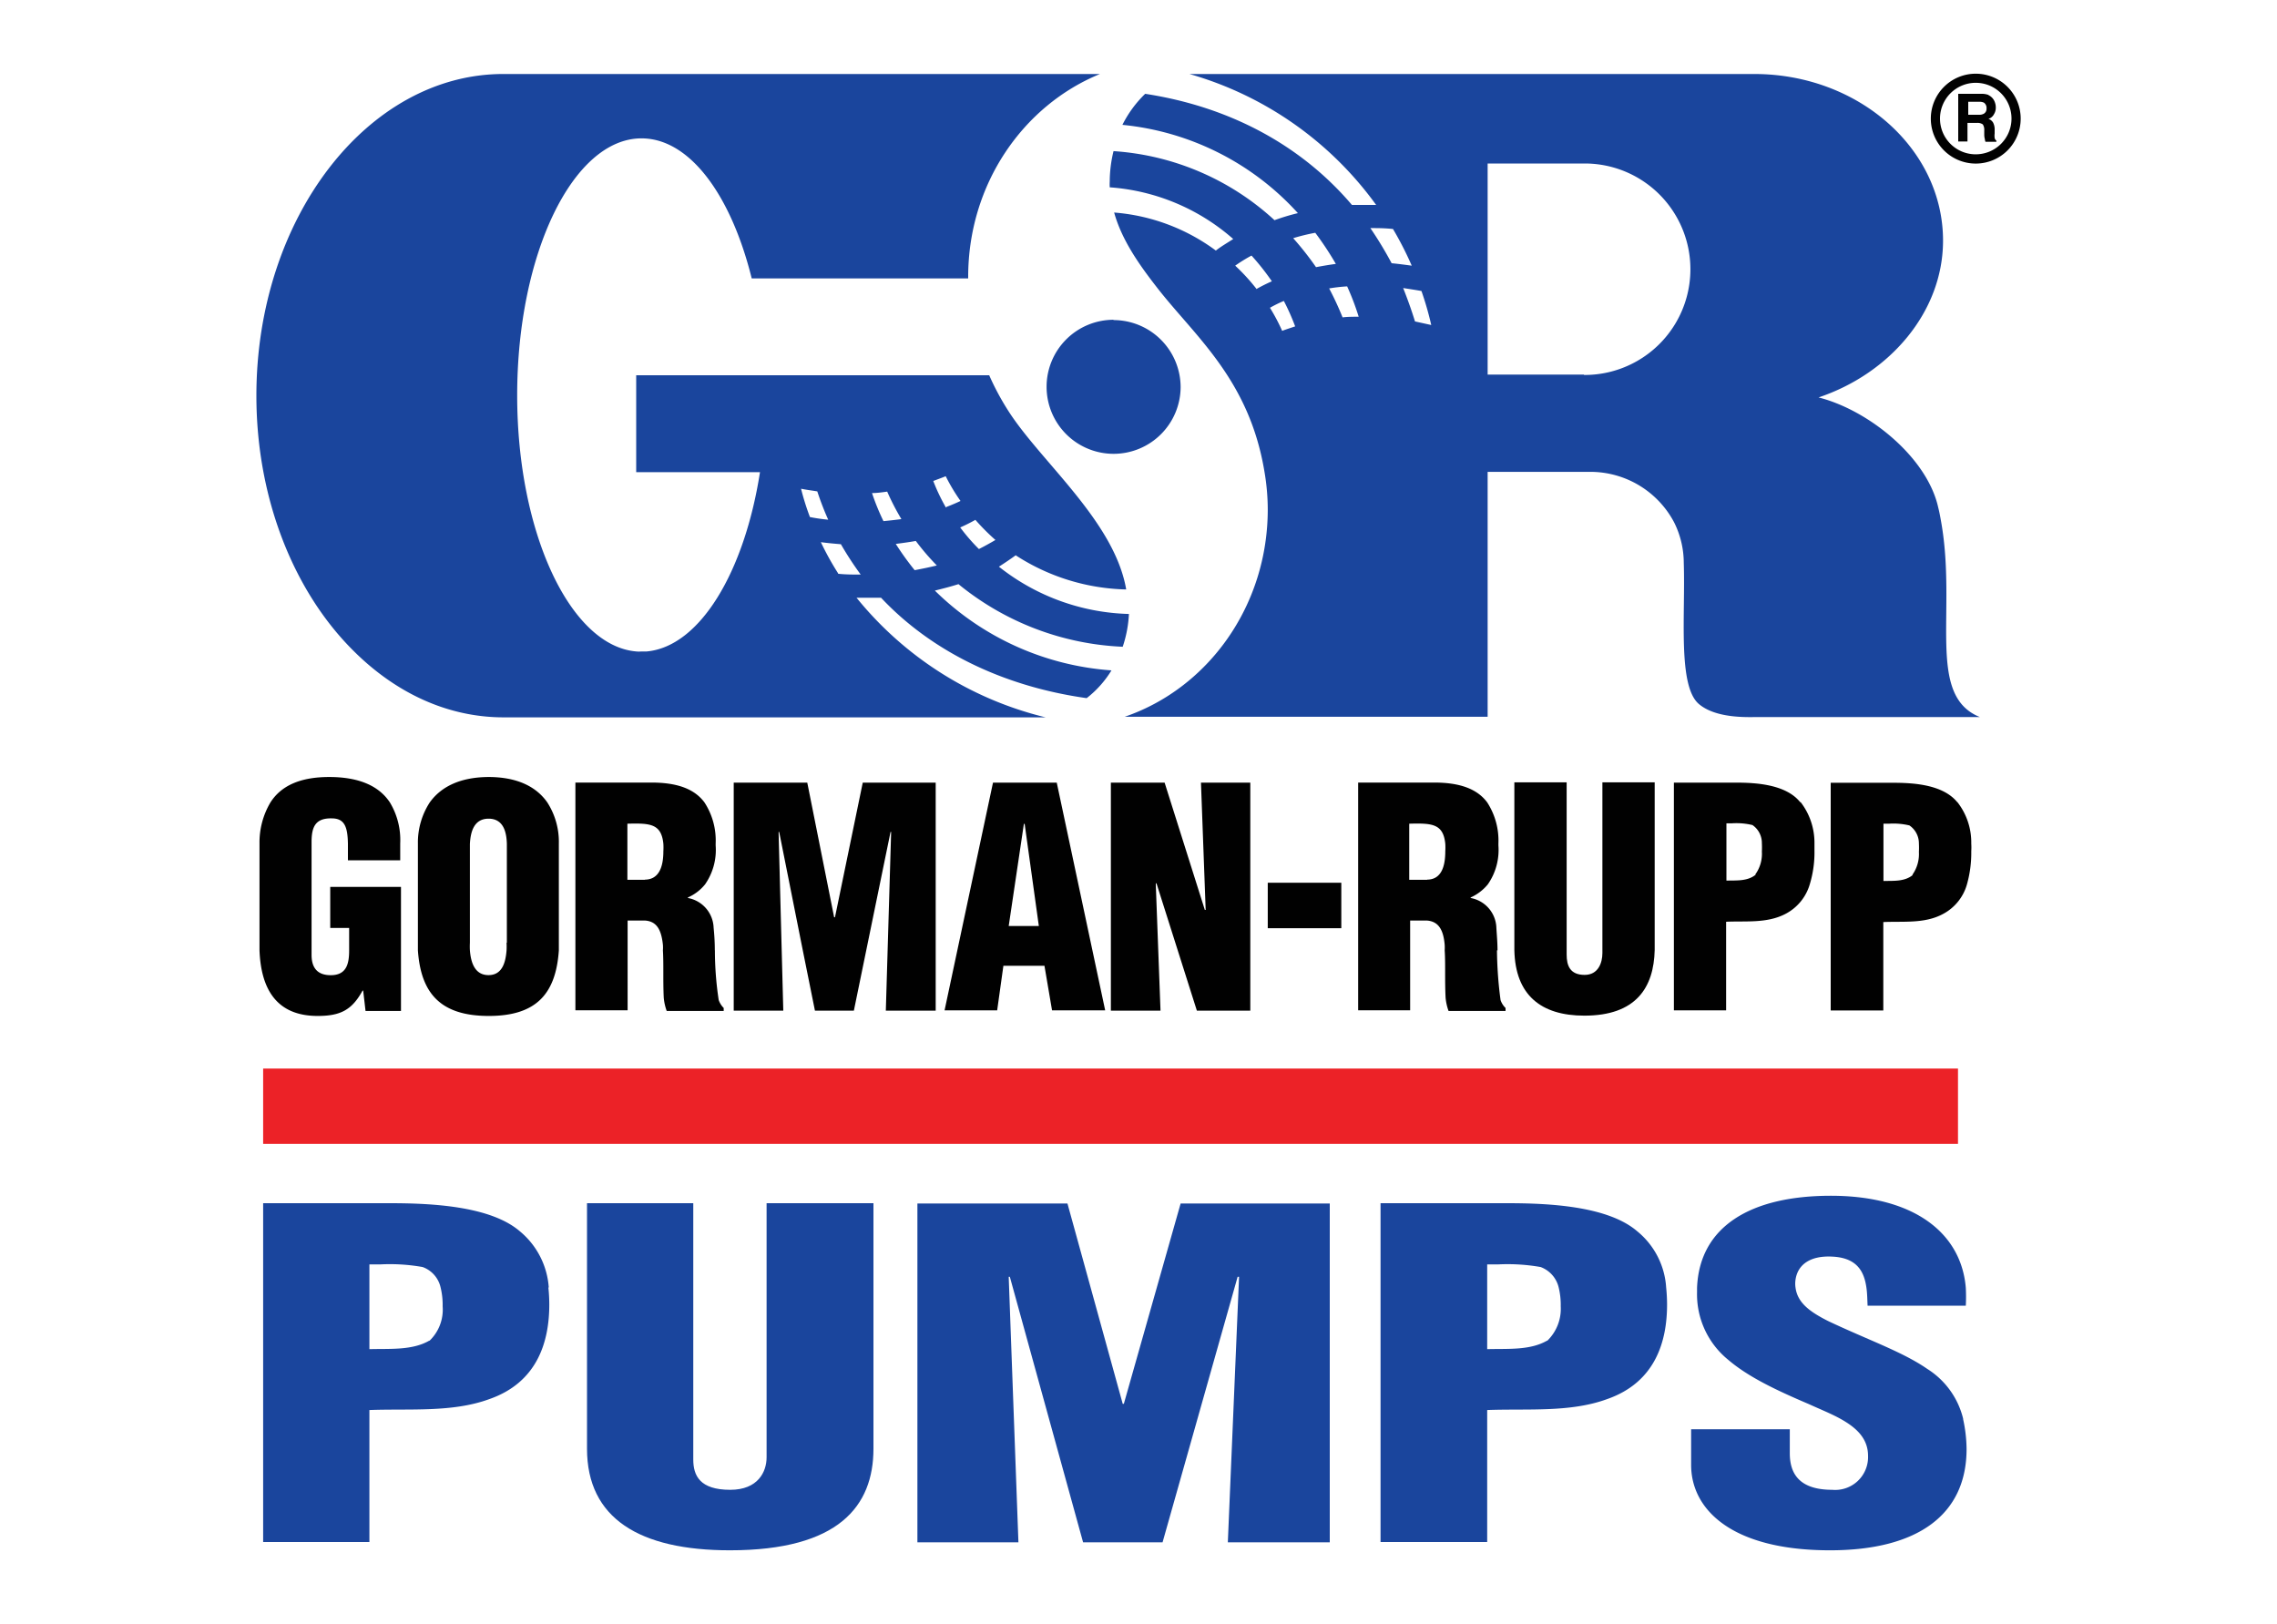 <svg id="Layer_1" data-name="Layer 1" xmlns="http://www.w3.org/2000/svg" viewBox="0 0 300 214"><defs><style>.cls-1{fill:#ec2227;}.cls-2,.cls-3{fill:#010101;}.cls-2,.cls-4{fill-rule:evenodd;}.cls-4,.cls-5{fill:#1a459d;}</style></defs><rect class="cls-1" x="34.67" y="140.78" width="223.3" height="9.92"/><path class="cls-2" d="M197.3,125.21c0-1.16-.11-2.22-.15-3a4.12,4.12,0,0,0-3.39-3.9v-.07a6.21,6.21,0,0,0,2.26-1.72,7.93,7.93,0,0,0,1.4-5.13v-.27a9.24,9.24,0,0,0-1.48-5.41c-1.36-1.83-3.7-2.61-7-2.61h-10v30h6.85V121.28H188c1.6.12,2.18,1.33,2.34,3.19a6.19,6.19,0,0,1,0,.74c.12,1.75,0,3.93.12,6.23a6.94,6.94,0,0,0,.39,1.75h7.51v-.39a2.61,2.61,0,0,1-.66-1.05,52.63,52.63,0,0,1-.47-6.54m-9.18-9.3h-2.38v-7.39c3-.08,4.48,0,4.75,2.64a8.45,8.45,0,0,1,0,1c0,1.82-.43,3.73-2.41,3.73"/><path class="cls-2" d="M94.18,125.21c0-1.16-.08-2.22-.16-3a4.12,4.12,0,0,0-3.39-3.9v-.07a6,6,0,0,0,2.26-1.72,7.93,7.93,0,0,0,1.4-5.13v-.27a9.17,9.17,0,0,0-1.48-5.41h0c-1.36-1.83-3.69-2.61-7-2.61h-10v30h6.88V121.28H85c1.6.12,2.14,1.33,2.34,3.19a4.65,4.65,0,0,1,0,.74c.11,1.75,0,3.93.11,6.23a6.94,6.94,0,0,0,.39,1.75h7.51v-.39a2.72,2.72,0,0,1-.66-1.05,43.76,43.76,0,0,1-.5-6.54M85,115.91H82.66v-7.39c3-.08,4.47,0,4.74,2.64a8.45,8.45,0,0,1,0,1c0,1.82-.46,3.73-2.45,3.73"/><path class="cls-2" d="M130.83,103.11l-6.38,30h6.93l.82-5.87h5.41l1,5.87h7l-6.38-30ZM132.9,122l2-13.46H135L136.87,122Z"/><path class="cls-2" d="M64.44,102.37c-3.62,0-6.26,1.17-7.82,3.35a9.69,9.69,0,0,0-1.56,5.41h0v12.45c0,.58,0,1.13,0,1.63.39,5.68,3,8.64,9.34,8.64s8.84-3,9.23-8.64h0c0-.5,0-1.09,0-1.63V111.13a9.59,9.59,0,0,0-1.52-5.41c-1.52-2.18-4.13-3.35-7.75-3.35m2.38,21.83a9.94,9.94,0,0,1,0,1c-.12,1.56-.55,3.27-2.38,3.27s-2.33-1.71-2.45-3.27a9.21,9.21,0,0,1,0-1v-13c.08-1.63.55-3.34,2.46-3.34s2.37,1.67,2.41,3.34v13Z"/><rect class="cls-3" x="167.03" y="116.3" width="9.69" height="5.99"/><path class="cls-2" d="M237.23,105.72h0l-.12-.12c-1.9-2.26-5.76-2.49-8.4-2.49h-8.17v30h6.88V121.44c2.57-.12,5.33.23,7.75-1a6.41,6.41,0,0,0,3.27-3.93h0a14.38,14.38,0,0,0,.62-4.43v-1a8.75,8.75,0,0,0-1.83-5.41m-5.92,9.57c-1.08.89-2.56.74-3.85.78v-7.55h.74a9.07,9.07,0,0,1,2.69.23,2.85,2.85,0,0,1,1.24,2.38,10.76,10.76,0,0,1,0,1.12,4.65,4.65,0,0,1-.86,3"/><path class="cls-2" d="M259.72,112.14a8.11,8.11,0,0,0,0-1,8.63,8.63,0,0,0-1.79-5.41l-.11-.11c-1.91-2.26-5.72-2.49-8.41-2.49H241.2v30h6.93V121.48c2.56-.12,5.37.23,7.74-1a6.38,6.38,0,0,0,3.27-3.93h0a15.32,15.32,0,0,0,.58-4.43M252,115.29c-1.09.89-2.57.74-3.85.78v-7.55h.74a9,9,0,0,1,2.68.23,2.85,2.85,0,0,1,1.25,2.38,10.76,10.76,0,0,1,0,1.12,4.71,4.71,0,0,1-.86,3"/><path class="cls-2" d="M43.55,122.26H46v2.95c0,1.71-.31,3.27-2.42,3.27-1.79,0-2.53-1-2.53-2.68V110.93c0-2,.51-3.15,2.65-3.11,1.71,0,2.1,1.13,2.14,3.34v2.18h6.89v-2.25a9.57,9.57,0,0,0-1.36-5.37c-1.52-2.3-4.28-3.35-8-3.35s-6.3,1.09-7.74,3.35h0a10.33,10.33,0,0,0-1.44,5.41v14.08c.19,5,2.17,8.64,7.66,8.64,3,0,4.52-.78,5.92-3.34h.08l.31,2.68h4.67V116.85H43.51v5.41Z"/><polygon class="cls-2" points="110.01 120.85 109.9 120.85 106.36 103.11 96.67 103.11 96.67 133.15 103.2 133.15 102.58 109.61 102.66 109.61 105.77 125.21 107.37 133.15 112.5 133.15 117.33 109.61 117.41 109.61 116.71 133.15 123.28 133.15 123.28 103.11 113.67 103.11 110.01 120.85"/><path class="cls-2" d="M211.12,125.21v.35c0,1.29-.55,2.88-2.34,2.88-1.94,0-2.37-1.24-2.37-2.68V103.07h-6.89v22.1c.12,5.92,3.5,8.64,9.22,8.64,6.85,0,9.15-3.73,9.27-8.64h0v-22.1h-6.89v22.14Z"/><polygon class="cls-2" points="158.85 119.88 158.74 119.88 153.44 103.11 146.36 103.11 146.36 133.15 152.9 133.15 152.28 116.57 152.28 116.42 152.35 116.34 152.43 116.57 157.69 133.15 164.73 133.15 164.73 103.11 158.23 103.11 158.85 119.88"/><path class="cls-4" d="M72.3,169.62h0a10.54,10.54,0,0,0-3.81-7.4c-3.89-3.35-11.71-3.7-17.16-3.7H34.67v44.64h14V185.77c5.25-.2,10.94.35,15.8-1.44,6.38-2.22,7.9-7.63,7.9-12.46a22.22,22.22,0,0,0-.12-2.25m-15.68,7c-2.26,1.32-5.25,1.05-7.9,1.13V166.58h1.52a24.58,24.58,0,0,1,5.49.35,3.72,3.72,0,0,1,2.37,2.69,9.67,9.67,0,0,1,.27,2.49,5.67,5.67,0,0,1-1.75,4.55"/><path class="cls-4" d="M258.67,187h0a10.76,10.76,0,0,0-4.75-6.65c-3.26-2.26-7.82-3.82-13.07-6.31-2.37-1.2-4-2.37-4.28-4.36a3.55,3.55,0,0,1,0-1.12c.31-2,2-3.16,4.86-3,3.35.16,4.2,2.1,4.48,4.12.11.78.11,1.6.15,2.34H259a22.82,22.82,0,0,0,0-2.34c-.58-7.16-6.73-12.14-17.78-12.14-10.63,0-17.32,4.09-17.63,12.14h0v.55a11.12,11.12,0,0,0,4.09,8.91c2.64,2.26,6.3,4,10.62,5.84,1.44.66,3,1.28,4.28,2h0c2,1.13,3.54,2.53,3.54,4.83a4.33,4.33,0,0,1-4.71,4.47c-4.47,0-5.6-2.25-5.6-4.82V188.3h-13V193c0,5.92,5.41,11.25,18.29,11.25,11.64,0,18-4.75,18-13.35a19,19,0,0,0-.47-4"/><path class="cls-4" d="M219.52,169.62h0a10.39,10.39,0,0,0-3.81-7.4c-3.89-3.35-11.71-3.7-17.16-3.7H181.89v44.64h14.05V185.77c5.25-.2,10.94.35,15.8-1.44,6.38-2.22,7.9-7.63,7.9-12.46a22.22,22.22,0,0,0-.12-2.25m-15.68,7c-2.26,1.32-5.25,1.05-7.9,1.13V166.58h1.52a25.2,25.2,0,0,1,5.52.35,3.8,3.8,0,0,1,2.38,2.69,9.67,9.67,0,0,1,.27,2.49,5.85,5.85,0,0,1-1.79,4.55"/><path class="cls-4" d="M101,158.56V192c0,1.91-1.13,4.28-4.79,4.28-4,0-4.87-1.86-4.87-4V158.52h-14v32.34c0,9.19,6.92,13.39,18.83,13.39,14.36,0,18.91-5.84,18.91-13.39V158.52H101Z"/><polygon class="cls-4" points="175.2 158.56 155.55 158.56 148.07 184.95 147.92 184.95 140.64 158.56 120.87 158.56 120.87 203.2 134.18 203.2 132.9 168.22 133.05 168.22 142.7 203.2 153.17 203.2 163.06 168.22 163.25 168.22 161.77 203.2 175.2 203.2 175.2 158.56"/><path class="cls-5" d="M255.75,68.75h0c-.11-.63-.23-1.29-.39-1.91-1.47-6.58-9.14-12.8-15.76-14.48C249,49.21,256,41.08,256,31.7c0-12.14-11.17-21.95-24.87-21.95H156.71A45.86,45.86,0,0,1,181.31,27c-1.09,0-2.18,0-3.19,0-6.62-7.79-16-12.92-27.24-14.64a15.06,15.06,0,0,0-3,4.09A35.9,35.9,0,0,1,171,28.08a28.09,28.09,0,0,0-3.08.93,34.67,34.67,0,0,0-21.21-9.1,17.07,17.07,0,0,0-.5,4,6.61,6.61,0,0,0,0,.77,27.57,27.57,0,0,1,16.27,6.81c-.85.55-1.63,1-2.29,1.52A25.91,25.91,0,0,0,146.79,28c1,3.58,3.23,6.77,5.53,9.73,5,6.5,12.25,12.14,14.28,24.44a29.75,29.75,0,0,1,.43,4.94c0,12.76-7.9,23.58-18.84,27.32H196V62.17h13.85a12.48,12.48,0,0,1,10.74,6.69,12,12,0,0,1,1.25,5.29c.23,6.89-.82,16.23,2,18.61,2.3,1.94,6.5,1.71,7.75,1.71h29.26c-7.08-2.84-3-13.86-5.1-25.72M165.59,38.12A26.28,26.28,0,0,0,162.74,35a21.28,21.28,0,0,1,2.15-1.33,32.44,32.44,0,0,1,2.68,3.39,22.3,22.3,0,0,0-2,1m3.34,5.49a25.4,25.4,0,0,0-1.59-3,16.44,16.44,0,0,1,1.83-.9A30.15,30.15,0,0,1,170.64,43c-.58.2-1.2.39-1.71.59m1.48-12.22a25.82,25.82,0,0,1,2.88-.7A41.65,41.65,0,0,1,176,34.77c-.9.12-1.79.27-2.61.43a40.43,40.43,0,0,0-3-3.81m6.5,10.43A40.89,40.89,0,0,0,175.12,38a21.71,21.71,0,0,1,2.37-.27,33.87,33.87,0,0,1,1.52,4c-.74,0-1.44,0-2.1.08m3.62-11.76c.93,0,1.91,0,3,.12A44,44,0,0,1,186,35c-.9-.12-1.79-.24-2.65-.32a50.38,50.38,0,0,0-2.8-4.63m5.88,12.3c-.47-1.52-1-3-1.56-4.4.78.12,1.59.24,2.41.39a41.22,41.22,0,0,1,1.29,4.48l-2.14-.47m22.26,7H196V21.54h12.88a13.93,13.93,0,0,1-.19,27.86"/><path class="cls-5" d="M133.79,73.14a27.83,27.83,0,0,0,14.59,4.52c-1.55-9-11.24-16.81-15.52-23.51a34.52,34.52,0,0,1-2.53-4.71H83.82V62.21h16.31c-2.06,13.19-7.94,23-14.94,23.62h0c-.24,0-.47,0-.7,0a3.13,3.13,0,0,1-.63,0h0c-8.71-.7-15.72-15.61-15.72-33.74,0-18.64,7.36-33.86,16.38-33.86,6.35,0,11.8,7.47,14.52,18.45h28.52v-.2c0-12.18,7.2-22.57,17.36-26.73H66.31c-17.9,0-32.53,19-32.53,42.38,0,13.74,5.06,26,12.88,33.7,5.49,5.45,12.3,8.68,19.69,8.68h71.41a46.05,46.05,0,0,1-24.91-15.76c1.13,0,2.18,0,3.23,0,6.58,7,16,11.67,27.09,13.23a13.57,13.57,0,0,0,3.27-3.66,36.8,36.8,0,0,1-23.27-10.51c1.09-.27,2.14-.54,3.11-.85a36.64,36.64,0,0,0,21.64,8.25,16,16,0,0,0,.82-4.32,28.76,28.76,0,0,1-17.13-6.23c.78-.5,1.52-1,2.18-1.48m-28.25-8.79c.74.15,1.44.23,2.14.35a37.88,37.88,0,0,0,1.44,3.73,23.34,23.34,0,0,1-2.41-.35,33.39,33.39,0,0,1-1.17-3.73m4.9,11.17a37.18,37.18,0,0,1-2.29-4.13c.89.12,1.79.2,2.64.27a43.08,43.08,0,0,0,2.61,4c-.93,0-2,0-3-.11m6-6.93a29.88,29.88,0,0,1-1.51-3.7c.7,0,1.4-.11,2-.19a31.78,31.78,0,0,0,1.87,3.62c-.78.11-1.56.19-2.38.27m4.13,6.46a37.5,37.5,0,0,1-2.49-3.46c.93-.12,1.79-.24,2.64-.39a31.47,31.47,0,0,0,2.77,3.23c-.94.23-1.91.43-2.92.62m4.12-8.25a24.9,24.9,0,0,1-1.67-3.5c.62-.24,1.17-.43,1.64-.63A24.74,24.74,0,0,0,126.55,66c-.5.24-1.13.51-1.83.78M129,72.36a25.11,25.11,0,0,1-2.49-2.87c.74-.32,1.41-.67,2-1a28.71,28.71,0,0,0,2.64,2.65c-.66.39-1.36.78-2.18,1.2"/><path class="cls-5" d="M146.71,42.13A8.83,8.83,0,1,0,155.55,51a8.85,8.85,0,0,0-8.84-8.83"/><path class="cls-3" d="M261.94,12.51a1.62,1.62,0,0,1,.9,1,1.88,1.88,0,0,1,.11.67,1.6,1.6,0,0,1-.23.85,1.23,1.23,0,0,1-.74.63,1.13,1.13,0,0,1,.62.5,2,2,0,0,1,.2,1v.43a2.26,2.26,0,0,0,0,.59.57.57,0,0,0,.23.35v.15h-1.44a1.33,1.33,0,0,1-.08-.35,2.19,2.19,0,0,1-.08-.54v-.59a1.33,1.33,0,0,0-.19-.81,1.19,1.19,0,0,0-.74-.2h-1.28v2.45H258V12.36h3a2.72,2.72,0,0,1,1,.15m-2.68.94v1.67h1.4a1.23,1.23,0,0,0,.62-.12.73.73,0,0,0,.39-.7.85.85,0,0,0-.35-.78,1.37,1.37,0,0,0-.62-.11h-1.44Z"/><path class="cls-2" d="M254.39,15.63a5.92,5.92,0,1,0,5.92-5.92,5.92,5.92,0,0,0-5.92,5.92m1.21,0a4.71,4.71,0,1,1,4.71,4.7,4.7,4.7,0,0,1-4.71-4.7"/></svg>